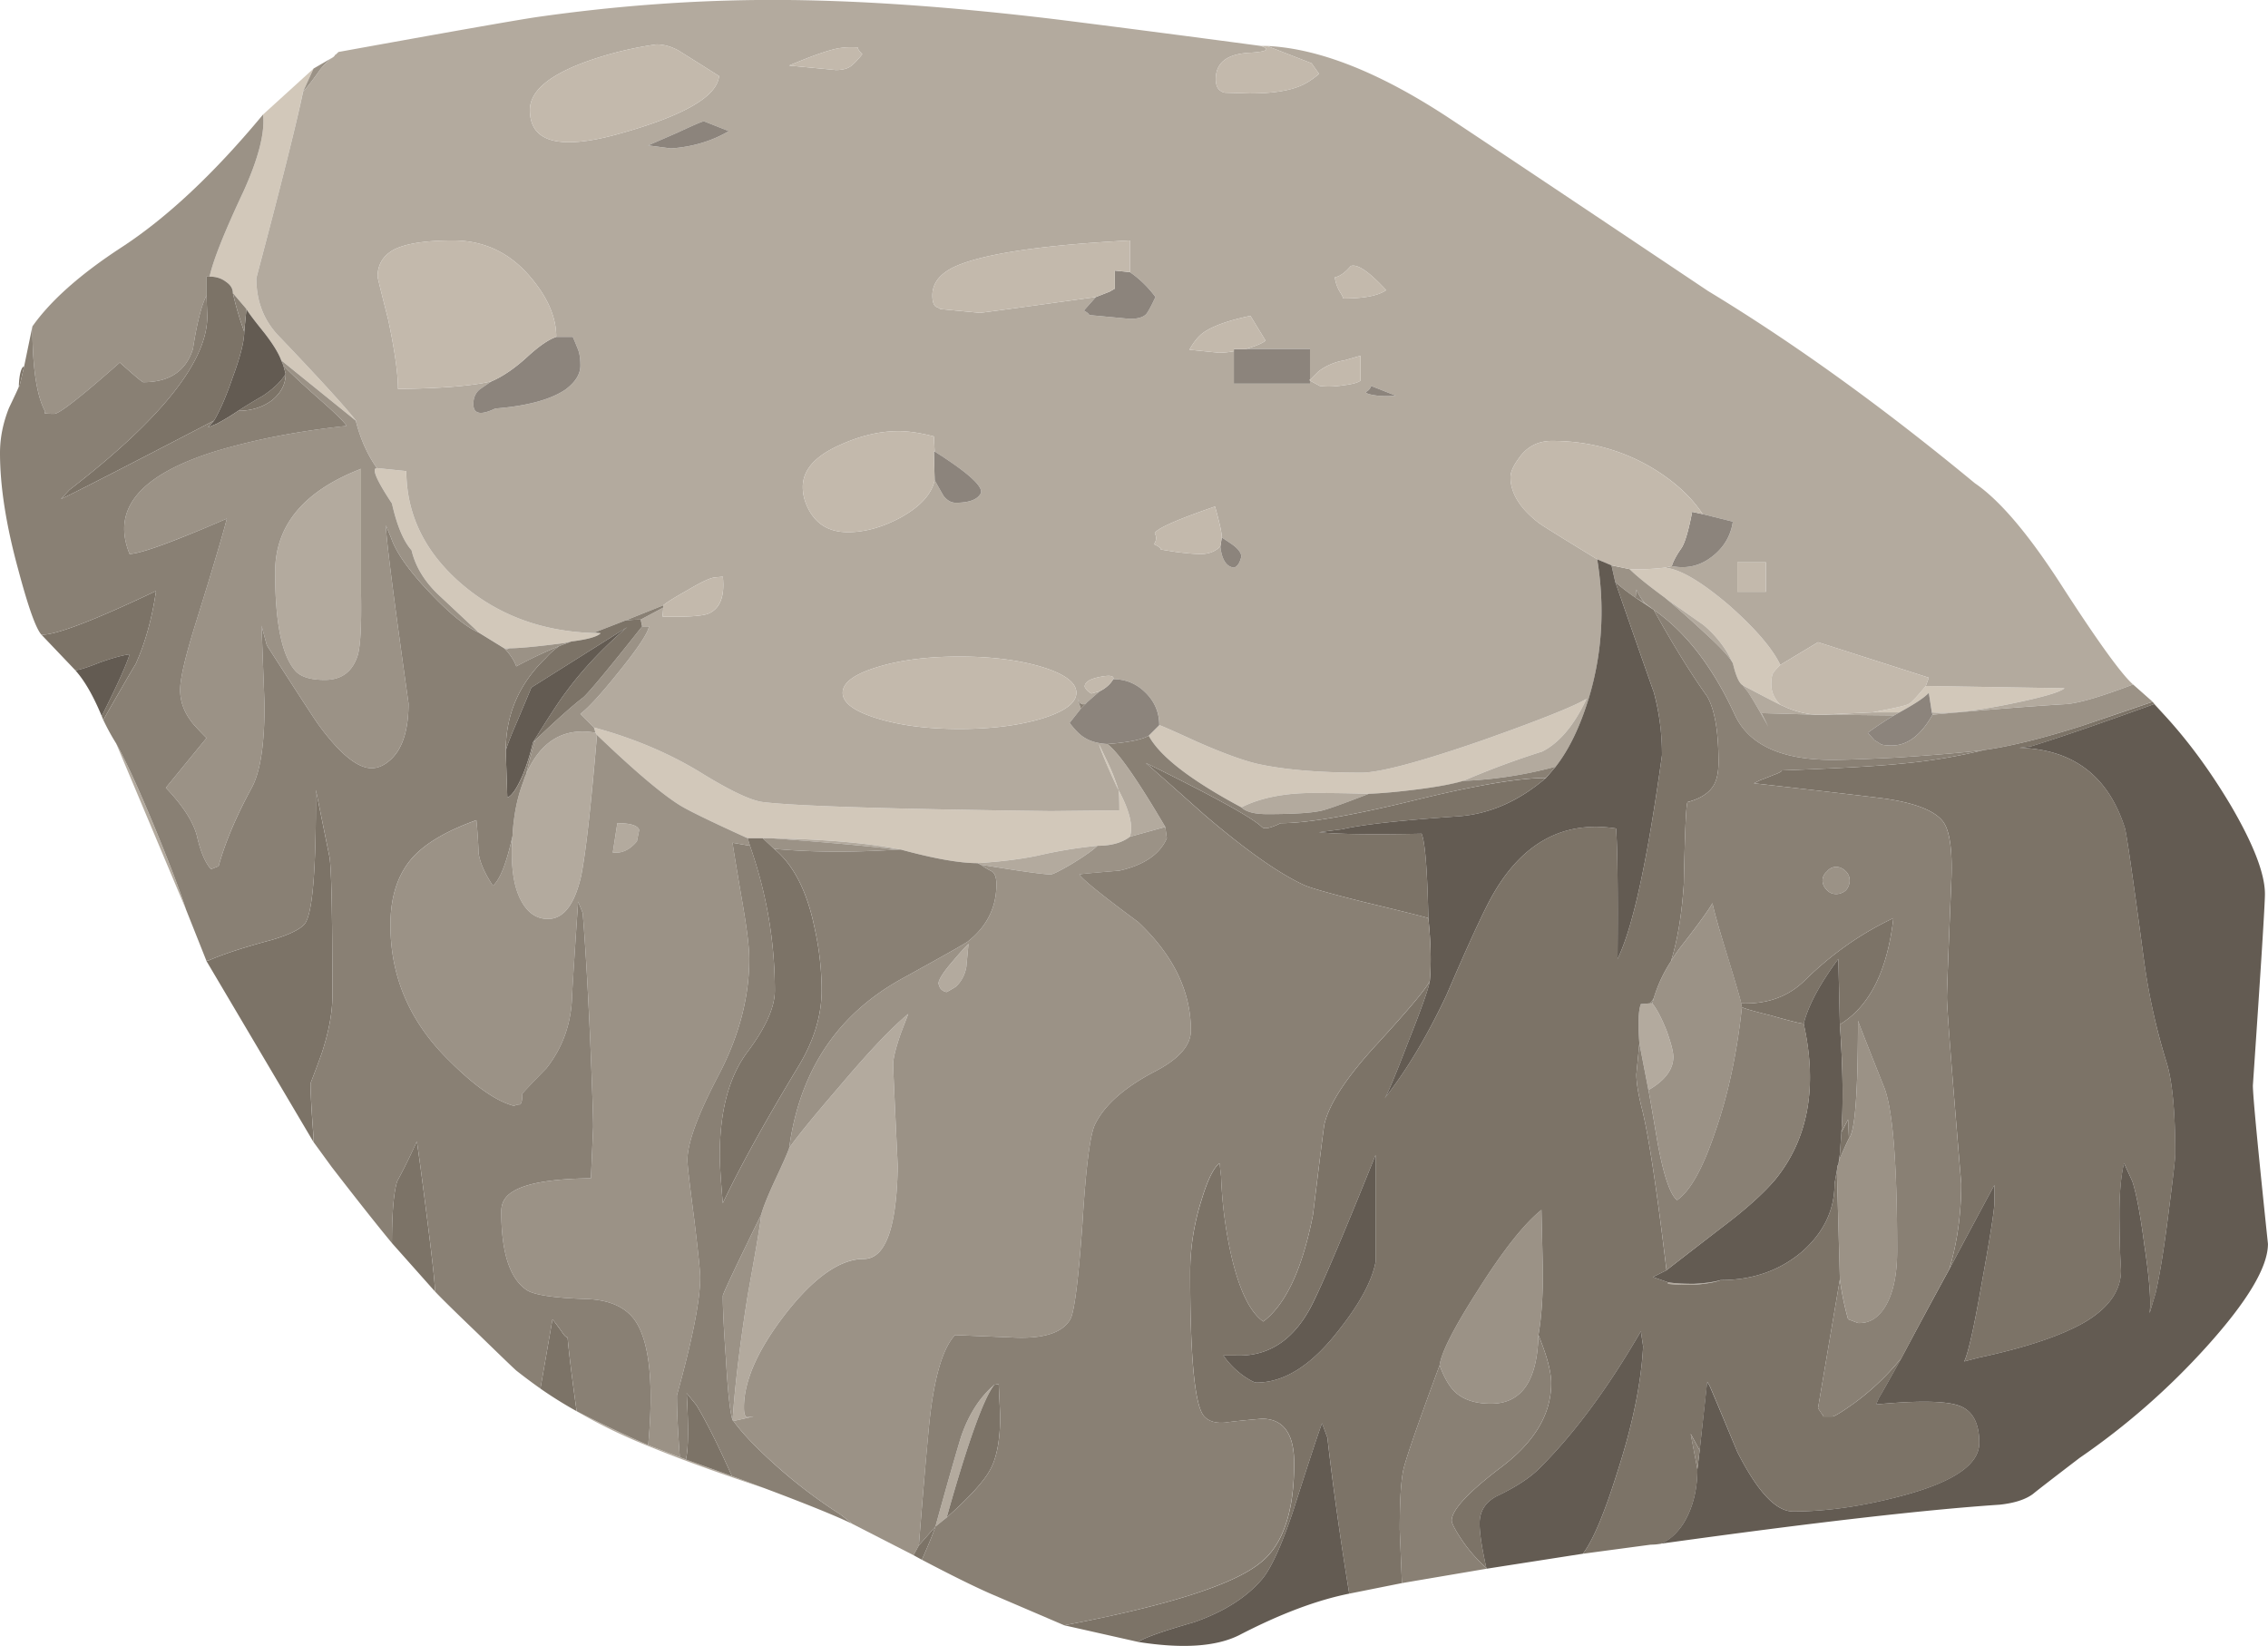 <svg xmlns="http://www.w3.org/2000/svg" viewBox="0 0 150.45 109.16"><g fill-rule="evenodd"><path d="M124.199 47.246c1.436-.269 2.232-.449 2.397-.551.171-.069.553-.464 1.153-1.201l9.2.151c-.299.269-1.519.615-3.648 1.05-2.3.469-4.019.649-5.151.551l-.201-1.299c-.268.298-.918.733-1.948 1.3H124.2zm-9.248-3.252c-.435-.967-1.084-1.817-1.954-2.549a200.123 200.123 0 01-2.548-1.801c-1.133-.83-1.914-1.465-2.349-1.9.732.035 1.514 0 2.349-.098 1.001.098 2.417.933 4.253 2.5 1.73 1.534 2.867 2.848 3.398 3.952-.234.228-.385.4-.449.497-.102.131-.151.4-.151.801 0 .498.2.947.6 1.348-.6-.299-1.435-.733-2.5-1.299-.234-.132-.449-.616-.649-1.451zM23.6 27.896l-4.947-4c-.17-.469-.537-1.069-1.103-1.801-.699-.864-1.099-1.401-1.202-1.601l-.898-1.05c0-.298-.152-.548-.449-.748-.298-.234-.669-.351-1.099-.351.23-1.065.981-2.949 2.251-5.65.997-2.201 1.43-3.901 1.3-5.103l3.35-3.046-.705 1.548c-.463 2.236-1.498 6.352-3.095 12.353 0 1.534.498 2.813 1.5 3.848 2.763 2.9 4.482 4.785 5.15 5.65l-.053-.049zm10.2 15.098h-.347l-1.704-1.05c-.03-.034-.864-.815-2.5-2.349-1.03-.932-1.68-1.968-1.948-3.101-.532-.6-.968-1.63-1.299-3.1-1.035-1.563-1.367-2.349-1.001-2.349l1.949.2v.049c.034 2.935 1.304 5.45 3.804 7.548 2.196 1.837 4.813 2.872 7.846 3.102.4.033.82.053 1.25.053-.23.23-.884.415-1.949.547-.165.035-.317.068-.449.102-1.767.23-2.983.348-3.652.348zm41.152 12.5c-.537.4-1.25.6-2.154.6-1.366.137-2.68.351-3.95.65-1.098.233-2.43.4-3.998.502-1.197 0-2.9-.302-5.098-.904-2.169-.428-5.02-.678-8.55-.746H49.6c-2.569-1.167-4.103-1.919-4.6-2.251-1.201-.766-2.998-2.3-5.4-4.6l-.098-.151-.102-.347c2.7.733 5.116 1.763 7.25 3.095 1.865 1.14 3.184 1.754 3.95 1.852 2.197.268 8.565.468 19.102.6l4.545-.049c0-.698-.013-1.153-.048-1.348-.068-.102-.283-.566-.649-1.4s-.581-1.382-.65-1.65l.45.947c.331.668.615 1.366.849 2.103.732 1.363.986 2.398.752 3.097zm7.398-1.949c-3.364-1.801-5.415-3.384-6.148-4.751l.699-.698c.067 0 .897.367 2.5 1.099 1.669.733 2.982 1.215 3.95 1.45 1.767.4 4.081.6 6.947.6 1.237 0 3.922-.717 8.053-2.147 3.769-1.334 6.069-2.252 6.899-2.755-.83 1.767-1.816 2.935-2.949 3.5a54.49 54.49 0 00-5.249 1.955c-.67.2-1.651.38-2.95.546-1.304.166-2.402.269-3.3.302a121.884 121.884 0 00-3.399-.053c-2.036-.03-3.72.283-5.053.952z" fill="#d2c8ba"/><path d="M72.7 19.698l-.8.898c.234.132.351.234.351.298l2.7.254c.6 0 .981-.137 1.148-.4.136-.2.317-.553.551-1.05a7.114 7.114 0 00-1.699-1.65v-2.1c-5.669.297-9.467.85-11.401 1.645-1.133.468-1.7 1.138-1.7 2.002 0 .4.084.649.25.753.165.062.249.116.249.146l2.651.254c.097 0 2.666-.352 7.7-1.05zm48.15 27.7l3.349-.152H126l-.351.2-4.8-.048zm-2.75-3.3c-.531-1.104-1.665-2.418-3.397-3.952-1.837-1.567-3.253-2.402-4.254-2.5l.455-.102c.996.2 1.894-.014 2.695-.649.766-.601 1.22-1.367 1.352-2.3l-2.002-.497c-.795-1.202-1.963-2.252-3.496-3.15-1.968-1.133-4.136-1.704-6.504-1.704-.933 0-1.665.385-2.196 1.152-.367.498-.553.918-.553 1.25 0 1.064.635 2.085 1.9 3.052.165.13 1.45.932 3.853 2.397.497 3.066.346 6.015-.45 8.853-.6 2.065-1.367 3.696-2.3 4.897-1.938.533-3.984.85-6.152.953a54.99 54.99 0 015.249-1.954c1.133-.566 2.119-1.734 2.949-3.501-.83.503-3.13 1.42-6.899 2.755-4.131 1.43-6.816 2.147-8.047 2.147-2.867 0-5.185-.2-6.953-.6-.967-.235-2.281-.717-3.946-1.45-1.601-.732-2.436-1.099-2.5-1.099 0-.835-.303-1.552-.903-2.148-.601-.6-1.318-.904-2.148-.904.063-.229-.234-.283-.9-.146-.668.132-1 .346-1 .65.098.2.25.346.45.448l.55-.151-.8.699c-.034 0-.053.019-.053.054-.264.228-.479.116-.65-.353l.249.753-.746.947c.366.469.683.786.947.951.4.264.917.415 1.552.45.698.498 1.983 2.334 3.848 5.498l-2.349.65c.234-.699-.02-1.734-.752-3.096a14.224 14.224 0 00-.849-2.104l-.45-.948c.069.269.284.815.65 1.65s.586 1.299.649 1.402c.035.195.054.65.054 1.347l-4.55.049c-10.538-.131-16.9-.331-19.103-.6-.766-.098-2.085-.713-3.95-1.852-2.134-1.332-4.55-2.362-7.25-3.094l-.899-.904c.533-.4 1.402-1.348 2.598-2.847 1.235-1.533 1.885-2.52 1.952-2.953h-.448l-.103-.45 1.499-.8-.049.6c1.601.034 2.618-.029 3.053-.2.766-.333 1.083-1.148.946-2.447l-.546.05c-.303.033-.904.317-1.803.85-.835.468-1.366.8-1.601 1l-2.5 1-2.046.797.396.053c-.43 0-.85-.02-1.25-.053-3.033-.23-5.65-1.265-7.846-3.102-2.5-2.098-3.77-4.613-3.8-7.548v-.049l-1.953-.2c-.63-.899-1.099-1.947-1.401-3.149l.054.049c-.67-.865-2.383-2.75-5.152-5.65-1.001-1.035-1.498-2.314-1.498-3.847 1.596-6.002 2.63-10.118 3.1-12.354.297-.331.683-.83 1.147-1.499.303-.366.586-.635.85-.801l.103-.098v-.048c.033 0 .062-.02.097-.054l.151-.146c7.203-1.304 11.548-2.07 13.052-2.3C40.869.376 46.119-.005 51.25-.005c5.469 0 11.768.435 18.901 1.299 3.73.469 8.233 1.05 13.502 1.754.63.228.395.38-.704.448-1.533.069-2.299.65-2.299 1.748 0 .401.116.67.351.801.098.069.2.103.298.103l1.601.048c1.299 0 2.335-.131 3.101-.4.498-.166 1.001-.468 1.499-.898l-.498-.703-2.95-1.147c3.468.165 7.5 1.767 12.1 4.8 2.867 1.898 8.584 5.717 17.15 11.45 5.668 3.432 11.567 7.68 17.7 12.748 1.664 1.133 3.598 3.418 5.8 6.85 2.368 3.668 3.935 5.83 4.697 6.5-2.099.8-3.564 1.23-4.399 1.299-2.266.131-5.23.366-8.898.703l-.048-.152c1.133.098 2.847-.082 5.147-.551 2.134-.435 3.349-.781 3.651-1.05l-9.203-.151.2-.548-7.349-2.353-2.5 1.505zm2.349 3.3l-3.599-.103.45.899c-.566-1.03-1.016-1.798-1.353-2.3l-.35-.449c1.068.566 1.903 1 2.5 1.299.17.067.316.136.453.2.669.269 1.299.42 1.899.454zm-3.3-8.154v-1.949h-1.9v1.949h1.9zm-6.7.4c.601.435 1.451 1.035 2.548 1.801.87.733 1.52 1.583 1.954 2.549-.2-.4-.855-1.098-1.954-2.099a60.825 60.825 0 00-2.548-2.251zm-1.948 0l.6.351.601.45-1.2-.801zm34.399 7.051l-.103-.151.753.854-.65-.703zM89.6 17.646c-.366.435-.719.684-1.05.748.034.302.131.6.297.904.172.263.254.433.254.497 1.368 0 2.315-.18 2.851-.551-1.137-1.231-1.918-1.763-2.352-1.598zm-2.7 7.549v-2.05h-4.249c.664-.2 1.099-.381 1.299-.552l-1.001-1.645c-1.435.297-2.465.663-3.1 1.098-.333.234-.65.615-.948 1.148l1.949.2c.302 0 .635-.029 1-.098v2.149h5.05v-.201l.649.352c.468.064 1.001.049 1.601-.048.566-.07.932-.172 1.099-.304v-1.65l-1.05.302a3.847 3.847 0 00-1.748.748l-.551.551zm4.501 1.05c.43.035.83.035 1.196 0l-1.645-.649a.621.621 0 01-.352.4c0 .098.264.182.801.249zm-10.351 9.4c0-.297-.146-.981-.45-2.051-2.431.835-3.769 1.416-3.999 1.754.133.262.118.517-.054.746.303.137.455.249.455.351l.947.153c.732.097 1.298.146 1.7.146.532 0 .966-.166 1.303-.499.098.87.395 1.334.898 1.401.23-.067.401-.317.499-.751-.034-.269-.269-.552-.699-.85l-.6-.4zm29.6 49.399c.4.069.966.102 1.699.102.732-.033 1.332-.116 1.801-.248-.331.132-.869.23-1.601.297-.733.035-1.368.02-1.899-.049v-.102zm-1.3-12.749l-.6-3.1c-.098-1.299-.069-2.169.097-2.602l.605-.05h.148c.302.367.615.967.951 1.802.299.835.45 1.416.45 1.748 0 .835-.552 1.567-1.651 2.202zM90.801 52.646c-1.534.602-2.549.968-3.052 1.099-.635.166-1.865.249-3.702.249-.83 0-1.396-.151-1.698-.449 1.332-.669 3.017-.981 5.053-.952 1.064 0 2.198.02 3.4.053zm31.148 24.6l.102-.702-.049.4-.053.302zM57.202 3.594c-.2-.2-.302-.346-.302-.449a5.162 5.162 0 00-1.5.103c-.698.166-1.719.532-3.051 1.098l3.1.298c.503 0 .87-.118 1.098-.346.172-.138.387-.372.655-.704zM48.35 8.696l-1.651-.648c-.098 0-.684.248-1.748.746-1.001.435-1.65.719-1.954.85l1.505.2c1.43-.098 2.714-.484 3.848-1.148zM45 3.345c-.498-.269-.981-.4-1.45-.4-1.431.2-2.851.531-4.249 1-2.767.934-4.15 2.051-4.15 3.35 0 2.203 2.065 2.7 6.196 1.499 4.102-1.166 6.222-2.416 6.353-3.75A579.02 579.02 0 0045 3.345zm17.002 28.501c.332.6.532.948.595 1.05.235.298.503.449.802.449.868 0 1.42-.2 1.65-.601.235-.429-.782-1.366-3.047-2.798l-.053-1.001c-.899-.234-1.685-.351-2.349-.351-1.231 0-2.515.302-3.848.904-1.67.732-2.5 1.665-2.5 2.797 0 .533.147 1.07.45 1.601.532.933 1.38 1.398 2.548 1.398 1.099 0 2.251-.313 3.452-.948 1.333-.732 2.1-1.567 2.3-2.5zM58.2 44.244c-1.534.469-2.3 1.035-2.3 1.704 0 .663.766 1.23 2.3 1.698 1.503.464 3.315.699 5.453.699 2.134 0 3.965-.235 5.498-.699 1.5-.468 2.251-1.035 2.251-1.698 0-.67-.751-1.235-2.251-1.704-1.533-.464-3.369-.699-5.498-.699-2.133 0-3.95.235-5.453.699zm-25.602-18.95c-.395.267-.663.454-.796.551-.267.234-.4.551-.4.953 0 .663.484.766 1.45.297 2.1-.166 3.648-.581 4.649-1.25.669-.497 1.001-1.03 1.001-1.601 0-.43-.049-.781-.151-1.05-.133-.333-.25-.615-.353-.85H36.9c0-1.299-.568-2.618-1.7-3.95-1.368-1.631-3.081-2.446-5.151-2.446-1.797 0-3.1.2-3.897.596-.737.4-1.103 1-1.103 1.801 0 .069.235 1.015.703 2.851.43 2.032.65 3.565.65 4.6 2.832-.033 4.897-.2 6.195-.502zM12.35 60.348L7.7 49.298c.699 1.263 1.582 3.197 2.651 5.795.933 2.27 1.598 4.018 1.998 5.255zm32.748 36.298l.4.147 3.053 1.103 2.149.8c-2.935-.966-5.382-1.85-7.349-2.651-1.865-.732-3.565-1.547-5.098-2.451a87.199 87.199 0 004.745 2.251l2.1.801zm3.502-2.451c.136-2.169.468-4.932 1.001-8.301.566-3.135.869-4.918.897-5.351.138-.5.455-1.28.953-2.35.499-1.064.801-1.748.899-2.05.532-.767 1.636-2.114 3.301-4.048 2.001-2.369 3.535-3.985 4.599-4.854l-.498 1.304c-.332.968-.504 1.65-.504 2.046 0 .269.103 2.519.304 6.753-.069 4.101-.816 6.147-2.251 6.147-1.568 0-3.301 1.222-5.2 3.653-1.831 2.364-2.75 4.434-2.75 6.196 0 .4.064.62.201.654.068 0 .185-.019.351-.053.23-.03-.186.068-1.25.303l-.053-.049zM34.902 51.343c.967-2.197 2.5-3.115 4.6-2.75l.098.152c-.401 4.766-.753 7.886-1.05 9.351-.435 1.899-1.168 2.852-2.203 2.852-.732 0-1.313-.387-1.747-1.153-.435-.766-.65-1.85-.65-3.247 0-.367.015-.732.049-1.103.068-1.367.317-2.597.752-3.696.034-.138.083-.269.151-.406zm-1.103-8.35l-.249.103-.098-.102h.347zM19.6 44.499c-.899-1.002-1.348-3.184-1.348-6.553 0-3.101 1.9-5.381 5.698-6.851v8.301c.035 2.001-.034 3.335-.2 3.999-.333 1.132-1.069 1.699-2.203 1.699-.932 0-1.58-.195-1.947-.595zm21.352 10.097c.864 0 1.348.151 1.45.449l-.15.752c-.47.567-1.002.815-1.602.748l.302-1.949zM59.6 56.343c-2.003-.23-4.8-.478-8.399-.747 3.53.068 6.381.318 8.55.747H59.6zm5.449 1l-.2-.097c1.567-.102 2.9-.268 3.998-.502a30.597 30.597 0 013.95-.65c-.263.269-.83.669-1.698 1.201-.802.469-1.265.699-1.397.699-.468 0-2.02-.215-4.653-.65zm.903 34.503c-.703.898-1.753 3.833-3.155 8.799l-.746.6c.83-2.998 1.401-4.98 1.699-5.947.497-1.47 1.235-2.617 2.202-3.452zm-1.705-29.253l-.146 1.553c-.102.532-.336.967-.702 1.299-.333.2-.533.318-.602.351a.614.614 0 01-.448-.302l-.098-.25c0-.263.332-.781 1.002-1.548.33-.4.663-.766.994-1.103z" fill="#b3aa9e"/><path d="M128.2 47.398c3.666-.337 6.635-.567 8.901-.703.835-.069 2.3-.499 4.399-1.299l1.299 1.148c-1.768.6-3.33 1.132-4.698 1.601-2.636.835-4.798 1.368-6.503 1.601-1.333.167-3.267.333-5.795.498-2.067.104-3.487.152-4.254.152-3.364 0-5.518-.982-6.45-2.95-1.465-3.202-3.266-5.536-5.395-7.001l-.601-.45a3.796 3.796 0 01-.552-.897l-.048.546a12.936 12.936 0 01-1.353-1.05l-.249-1.099 1.2.249c.435.435 1.217 1.07 2.349 1.9a60.825 60.825 0 012.549 2.251c1.104 1.001 1.754 1.699 1.954 2.099.2.835.415 1.319.648 1.451l.353.449c.331.502.781 1.27 1.347 2.3l-.45-.899 3.599.103h.401l4.8.048c-.465.264-1.05.65-1.748 1.148l.448.503c.167.098.304.18.402.25.097.063.346.097.746.097 1.036 0 1.934-.684 2.701-2.047zM20.801 4.546l1.299-.752c-.269.166-.553.435-.85.801-.469.669-.85 1.168-1.153 1.499l.704-1.548zm-2.149 19.35l4.947 4c.302 1.202.766 2.25 1.401 3.149-.366 0-.034.786 1.001 2.349.331 1.47.766 2.5 1.299 3.1.269 1.134.917 2.169 1.947 3.101 1.637 1.534 2.472 2.315 2.5 2.349-.83-.366-1.898-1.231-3.197-2.598-1.401-1.47-2.266-2.686-2.598-3.652l-.352-.85c0 .766.499 4.702 1.5 11.802 0 1.699-.366 2.915-1.099 3.648-.435.434-.884.654-1.352.654-.933 0-2.1-.953-3.497-2.852-.2-.268-1.352-2.031-3.452-5.302l-.351-1.3.2 5.25c0 2.636-.284 4.467-.85 5.502-1.035 1.9-1.768 3.633-2.197 5.2l-.503.2c-.367-.4-.664-1.083-.899-2.05-.2-.967-.898-2.085-2.099-3.35l2.7-3.301c-.566-.566-.917-.951-1.05-1.151-.469-.63-.702-1.314-.702-2.051 0-.7.316-2.08.951-4.15 1.134-3.634 1.851-6.032 2.149-7.198a82.07 82.07 0 01-3.248 1.348c-1.601.635-2.67.966-3.202 1-1.23-2.998.702-5.283 5.801-6.85 2.602-.767 5.469-1.314 8.597-1.65-.2-.298-.815-.9-1.845-1.798-1.167-1.035-1.953-1.767-2.353-2.201l-.147-.348zm20.85 24.698c-2.1-.367-3.633.552-4.6 2.748.264-1.063.464-1.816.595-2.244 1.437-1.368 2.5-2.32 3.204-2.853.43-.4 1.734-1.967 3.896-4.701h.454c-.067.434-.717 1.42-1.952 2.954-1.197 1.498-2.065 2.446-2.598 2.846l.899.903.103.347zM52.35 76.147c.702-5.17 3.232-8.934 7.602-11.303 2.598-1.43 4.014-2.231 4.248-2.398 1.27-1.001 1.9-2.27 1.9-3.798 0-.435-.098-.718-.298-.854a5.544 5.544 0 01-.752-.45c2.632.435 4.185.65 4.653.65.132 0 .596-.23 1.397-.699.868-.532 1.435-.932 1.698-1.201.904 0 1.622-.195 2.154-.6l2.349-.65.103.752c-.47 1.064-1.52 1.783-3.156 2.148-1.63.137-2.513.22-2.646.25.167.302 1.465 1.352 3.897 3.154 2.334 2.197 3.5 4.6 3.5 7.197 0 1.001-.814 1.914-2.45 2.749-1.963 1.035-3.267 2.182-3.897 3.452-.332.63-.62 2.852-.85 6.65-.267 3.732-.536 5.83-.8 6.299-.532.933-1.87 1.334-3.998 1.201l-3.653-.151c-.865.933-1.45 3.033-1.749 6.299a491.88 491.88 0 00-.648 7.651l-.353.65-4.101-2.1-.098-.102-.648-.498a33.307 33.307 0 01-4.054-3.052c-1.401-1.23-2.416-2.285-3.046-3.15 1.063-.234 1.478-.332 1.25-.298-.172.03-.284.049-.352.049-.132-.034-.201-.249-.201-.649 0-1.767.919-3.832 2.75-6.201 1.899-2.431 3.633-3.648 5.2-3.648 1.435 0 2.183-2.051 2.251-6.152-.201-4.234-.303-6.484-.303-6.748 0-.401.17-1.083.503-2.051l.498-1.299c-1.064.864-2.598 2.48-4.599 4.849-1.665 1.934-2.769 3.281-3.301 4.048v.005zm-1.852 4.4c-.028.434-.33 2.217-.897 5.352-.533 3.364-.865 6.132-1.001 8.296-.167-.464-.318-1.851-.449-4.151-.133-1.865-.201-3.233-.201-4.096 0-.137.85-1.934 2.548-5.4zm-5.4 16.1l-2.1-.802c.372-3.999.103-6.714-.795-8.15-.635-1-1.787-1.517-3.452-1.547-1.968-.07-3.218-.254-3.75-.552-1.168-.732-1.748-2.486-1.748-5.248 0-.568.25-1.002.747-1.304.87-.563 2.602-.865 5.2-.899l.151-3.399c0-.668-.068-2.597-.2-5.801-.165-3.632-.331-6.435-.498-8.397l-.302-.753a603.984 603.984 0 00-.401 6.201c-.034 1.832-.6 3.453-1.699 4.849-1.069 1.104-1.601 1.67-1.601 1.699 0 .401-.049.635-.147.704a.912.912 0 00-.4.097c-1.167-.297-2.603-1.299-4.302-2.997-2.598-2.535-3.901-5.533-3.901-9 0-1.865.482-3.35 1.45-4.448.868-.972 2.285-1.802 4.252-2.5.064.63.118 1.363.146 2.198.103.633.42 1.352.953 2.147.464-.4.899-1.499 1.299-3.295-.034.366-.049.731-.049 1.098 0 1.402.215 2.48.65 3.247.434.771 1.015 1.153 1.747 1.153 1.035 0 1.768-.953 2.203-2.852.297-1.465.649-4.585 1.05-9.351 2.402 2.3 4.199 3.834 5.4 4.6.497.333 2.031 1.084 4.6 2.251l.151.498-1.152-.2c0 .102.185 1.235.551 3.399.366 2.036.552 3.466.552 4.3 0 2.57-.688 5.152-2.05 7.75-1.368 2.602-2.052 4.468-2.052 5.6 0 .337.152 1.636.45 3.902.269 2.231.4 3.515.4 3.853 0 1.533-.518 4.145-1.548 7.846 0 1.001.064 2.369.195 4.102zm56.954-8.102c-.069 3.033-1.119 4.551-3.15 4.551-1.001 0-1.782-.248-2.354-.752-.395-.366-.746-.966-1.05-1.796.103-.835.953-2.5 2.554-5 1.665-2.638 3.068-4.4 4.2-5.304l.098 4.102c0 1.665-.098 3.067-.298 4.199zm19.799-10.899l.05-.351.049-.049.053-.302c.132-.333.347-.815.65-1.45.395-.401.6-2.999.6-7.799 0 .035.58 1.519 1.748 4.449.566 1.47.85 5.069.85 10.801 0 1.568-.25 2.783-.753 3.648-.463.805-1.078 1.186-1.845 1.15l-.655-.248c-.228-.8-.415-1.684-.546-2.651l-.201-7.198zm-11-13.901c.2-.331.415-.649.649-.951 1.167-1.5 1.865-2.466 2.1-2.896.102.532.448 1.767 1.055 3.696.561 1.87.849 2.851.849 2.95l.048.254c-.331 3.1-.932 5.883-1.801 8.348-.801 2.364-1.631 3.848-2.5 4.449-.464-.366-.899-1.65-1.299-3.847-.366-2.17-.566-3.32-.601-3.453 1.099-.635 1.651-1.368 1.651-2.203 0-.33-.151-.912-.45-1.747-.336-.835-.648-1.431-.951-1.801.034-.099.068-.215.103-.348a9.595 9.595 0 011.147-2.451zm10.351-4.701c-.2-.201-.302-.415-.302-.645 0-.235.102-.435.302-.605a.751.751 0 01.6-.299c.235 0 .45.098.65.299.166.17.249.37.249.605 0 .23-.083.443-.249.645a.99.99 0 01-.65.254.808.808 0 01-.6-.254zm-107.5-39.449c-.332.635-.635 1.816-.904 3.55-.463 1.47-1.562 2.203-3.295 2.203-.068 0-.586-.435-1.553-1.304-2.568 2.27-4.018 3.402-4.35 3.402-.4 0-.615-.019-.65-.049l.048-.102c-.566-1.035-.848-2.915-.848-5.649 1.201-1.7 3.148-3.433 5.848-5.201 3.038-1.968 6.188-4.916 9.454-8.852.131 1.2-.302 2.9-1.299 5.102-1.27 2.701-2.02 4.585-2.25 5.65h-.2v1.25zM33.55 43.096l.249-.102c.668 0 1.885-.118 3.652-.348.131-.033.284-.067.449-.102-.269.102-.531.2-.8.304-.899.365-1.851.815-2.853 1.347-.13-.366-.366-.732-.697-1.099zM5.2 44.698l-.351-.4.151.146.2.253zm14.4-.2c.366.4 1.015.594 1.947.594 1.134 0 1.87-.566 2.203-1.698.166-.664.235-1.998.2-3.999v-8.301c-3.799 1.47-5.698 3.75-5.698 6.851 0 3.369.45 5.551 1.348 6.552zm40 11.844c-3.033.202-5.781.187-8.253-.048l-.747-.698h.601c3.599.264 6.396.518 8.399.747zm-18.648-1.747l-.302 1.949c.6.067 1.132-.182 1.601-.748l.151-.752c-.102-.298-.586-.449-1.45-.449zm23.295 7.997c-.33.338-.663.704-.995 1.104-.67.766-1 1.285-1 1.548l.097.255a.622.622 0 00.448.297c.07-.034.27-.146.602-.351.366-.333.6-.767.702-1.299l.146-1.554z" fill="#9b9286"/><path d="M128.15 47.246l.049.151c-.768 1.363-1.665 2.047-2.701 2.047-.4 0-.65-.034-.747-.098a8.019 8.019 0 00-.401-.248l-.449-.504c.699-.498 1.284-.884 1.749-1.148l.351-.2c1.035-.566 1.684-1.001 1.948-1.299l.201 1.3zm-51.949 1.548c-.468.268-1.382.45-2.748.552-.635-.035-1.153-.186-1.553-.45-.269-.165-.581-.482-.947-.951l.746-.948.401-.4c0-.035.019-.053.049-.053l.8-.699c.401-.2.704-.469.899-.801.835 0 1.552.303 2.153.903.6.597.899 1.314.899 2.15l-.699.697zm34.698-11.25c.102-.332.317-.733.649-1.202.235-.366.468-1.166.703-2.397l.698.152 2.002.498c-.136.932-.586 1.699-1.352 2.3-.801.635-1.699.849-2.7.649zM86.9 25.195h-.05l.05.049v.201h-5.05v-2.3h5.05v2.05zm4.501 1.05c-.537-.068-.801-.151-.801-.249a.621.621 0 00.353-.4l1.645.649a6.817 6.817 0 01-1.197 0zm-10.448 10l.097-.6.6.4c.435.297.669.581.699.85-.098.434-.264.684-.499.751-.503-.067-.8-.531-.897-1.401zM72.7 19.698l.899-.352.351-.2v-1.201l1.001.103c.63.433 1.202.98 1.699 1.65-.234.497-.415.85-.551 1.05-.166.263-.551.4-1.148.4l-2.7-.254c0-.064-.117-.167-.351-.298l.8-.899zM48.35 8.695c-1.134.664-2.417 1.05-3.847 1.148l-1.505-.2 1.953-.85c1.064-.498 1.65-.747 1.748-.747l1.651.65zm13.652 21.25c2.265 1.431 3.282 2.369 3.047 2.798-.23.401-.782.601-1.65.601-.299 0-.567-.151-.802-.449-.063-.102-.263-.45-.595-1.05l-.053-1.9h.053zm-29.405-4.652c.772-.333 1.568-.88 2.403-1.647.766-.702 1.401-1.137 1.9-1.303h1.097c.103.235.22.517.353.85.102.269.151.62.151 1.05 0 .571-.332 1.104-1.001 1.601-1.001.669-2.549 1.084-4.649 1.25-.966.469-1.45.366-1.45-.297 0-.402.133-.72.4-.953.133-.097.401-.284.796-.551z" fill="#8c847c"/><path d="M117.149 39.244h-1.9v-1.949h1.9v1.949zm3.3 8.153c-.6-.033-1.23-.185-1.899-.453a7.846 7.846 0 00-.45-.2c-.4-.402-.6-.85-.6-1.348 0-.401.049-.67.151-.801.064-.098.215-.269.449-.498l2.5-1.505 7.349 2.354-.2.548c-.6.737-.982 1.132-1.148 1.201-.166.102-.966.282-2.402.551l-3.349.151h-.401zM72.7 19.697c-5.034.7-7.603 1.05-7.7 1.05l-2.651-.253c0-.03-.084-.084-.249-.147-.166-.103-.25-.352-.25-.752 0-.864.567-1.534 1.7-2.003 1.934-.795 5.732-1.347 11.401-1.645v2.1l-1.001-.102v1.201l-.351.2-.899.351zm34.2 17.798l-.948-.4c-2.402-1.465-3.687-2.266-3.852-2.398-1.27-.966-1.9-1.987-1.9-3.05 0-.333.186-.753.552-1.25.532-.768 1.264-1.153 2.197-1.153 2.368 0 4.536.571 6.5 1.703 1.532.9 2.7 1.95 3.5 3.15l-.698-.152c-.235 1.231-.469 2.031-.704 2.397-.33.47-.546.87-.643 1.202l-.455.102c-.83.098-1.617.133-2.349.098l-1.2-.249zM83.652 3.047h.395l2.955 1.148.498.702c-.498.43-1.001.733-1.499.9-.766.268-1.802.4-3.101.4l-1.601-.05A.519.519 0 0181 6.045c-.235-.131-.351-.4-.351-.801 0-1.098.766-1.679 2.299-1.748 1.099-.069 1.334-.22.704-.449zM44 40.294v-.148c.235-.2.766-.531 1.601-1 .899-.532 1.5-.816 1.802-.85l.547-.049c.132 1.3-.185 2.114-.947 2.447-.435.171-1.45.233-3.052.2l.049-.6zm29.848 4.75c-.194.332-.497.601-.898.801l-.547.151a1.01 1.01 0 01-.453-.449c0-.303.336-.517 1-.65.67-.136.967-.082.898.147zM89.6 17.646c.434-.165 1.215.366 2.353 1.598-.537.371-1.484.551-2.852.551 0-.064-.082-.234-.254-.498a2.426 2.426 0 01-.297-.903c.331-.064.684-.318 1.05-.748zm-7.75 5.65a5.394 5.394 0 01-1 .098l-1.949-.2c.298-.533.615-.914.948-1.148.635-.435 1.665-.801 3.1-1.099l1.001 1.645c-.2.172-.635.353-1.299.553h-.801v.151zm5.05 1.948l-.05-.049h.05l.551-.551c.533-.4 1.114-.65 1.748-.748l1.05-.302v1.65c-.167.132-.533.235-1.099.303-.6.098-1.133.117-1.601.05l-.649-.353zm-5.85 10.401l-.098.6c-.337.333-.77.499-1.303.499-.401 0-.968-.049-1.7-.147l-.946-.152c0-.103-.153-.214-.456-.351.172-.229.187-.484.054-.747.23-.337 1.568-.918 3.999-1.753.299 1.07.45 1.753.45 2.051zM57.202 3.594c-.268.332-.483.566-.654.704-.23.228-.596.346-1.1.346l-3.1-.298c1.333-.566 2.354-.932 3.052-1.099.435-.102.932-.137 1.5-.102 0 .102.102.249.302.449zM45 3.345c.166.102 1.069.669 2.7 1.699-.131 1.333-2.251 2.583-6.353 3.75-4.13 1.201-6.196.703-6.196-1.499 0-1.299 1.383-2.416 4.15-3.35 1.398-.469 2.818-.8 4.249-1 .469 0 .953.131 1.45.4zm17.003 26.601h-.054l.053 1.9c-.2.933-.967 1.768-2.3 2.5-1.2.635-2.353.948-3.452.948-1.167 0-2.016-.465-2.549-1.398-.302-.531-.448-1.069-.448-1.601 0-1.133.83-2.065 2.5-2.798 1.332-.6 2.616-.903 3.847-.903.669 0 1.45.117 2.349.351l.054 1.001zm-3.804 14.298c1.503-.464 3.315-.699 5.453-.699 2.134 0 3.965.235 5.498.699 1.5.468 2.251 1.035 2.251 1.703 0 .664-.751 1.23-2.251 1.7-1.533.463-3.369.698-5.498.698-2.133 0-3.95-.235-5.453-.699-1.534-.469-2.3-1.035-2.3-1.699 0-.668.766-1.235 2.3-1.703zM36.9 22.344c-.499.166-1.134.601-1.9 1.303-.835.767-1.631 1.314-2.403 1.647-1.298.302-3.363.468-6.196.502 0-1.035-.22-2.568-.649-4.6-.468-1.836-.703-2.782-.703-2.851 0-.801.366-1.401 1.103-1.801.797-.397 2.1-.597 3.897-.597 2.07 0 3.783.816 5.151 2.447 1.133 1.332 1.7 2.651 1.7 3.95z" fill="#c3b9ac"/><path d="M109.703 40.445c1.23 2.231 2.41 4.15 3.55 5.751.497.865.746 2.315.746 4.351 0 .63-.098 1.133-.298 1.5-.302.532-.883.917-1.752 1.147-.099.136-.181 1.933-.25 5.4-.131 2.036-.415 3.75-.849 5.151a9.43 9.43 0 00-1.147 2.451 1.317 1.317 0 01-.254.348l-.601.048c-.167.434-.195 1.304-.098 2.603l-.2 2.05c0 .566.131 1.367.4 2.402.435 1.798.968 5.333 1.598 10.597l-.9.453 1.002.347v.102c.531.064 1.166.084 1.899.049.732-.063 1.27-.165 1.601-.297 2.1 0 3.883-.62 5.353-1.85 1.463-1.27 2.196-2.784 2.196-4.552l.151-.85.201 7.198-1.451 8.55.304.449c.029 0 .049.035.049.102h.6c.132 0 .6-.282 1.396-.849a16.354 16.354 0 002.955-2.753l.195-.197c-.933 1.665-1.416 2.515-1.445 2.549l-.201.45c2.832-.269 4.683-.235 5.547.103.869.33 1.299 1.147 1.299 2.446 0 1.435-1.699 2.602-5.098 3.501-2.601.703-5.018 1.049-7.25 1.049-1.132 0-2.367-1.313-3.701-3.95-1.132-2.729-1.747-4.199-1.845-4.399l-.151-.249-.504 4.55-.595-1.103.444 2.353c0 1.368-.298 2.549-.899 3.55-.464.733-.996 1.202-1.601 1.402-.195.03-.395.048-.595.048l-4.503.602c.669-.87 1.435-2.687 2.3-5.45 1.002-3.1 1.568-5.87 1.699-8.3l-.151-1.002c-2.163 3.735-4.38 6.734-6.645 8.999-.635.669-1.616 1.319-2.95 1.954-.738.4-1.103.995-1.103 1.796 0 .635.152 1.616.449 2.949a10.005 10.005 0 01-1.749-2.045c-.365-.566-.551-.938-.551-1.104 0-.699 1.104-1.885 3.301-3.55 2.202-1.665 3.3-3.515 3.3-5.551 0-.768-.282-1.831-.848-3.199.2-1.132.297-2.534.297-4.199l-.097-4.102c-1.133.904-2.535 2.666-4.2 5.304-1.602 2.5-2.452 4.165-2.554 5-1.396 3.763-2.196 6.063-2.398 6.898-.165.733-.248 2.067-.248 3.999l.146 3.55-3.495.699a221.552 221.552 0 01-1.451-10.351l-.352-.948c-.166.4-.8 2.314-1.898 5.751-.768 2.3-1.452 3.814-2.052 4.552-1.035 1.23-2.548 2.197-4.551 2.895-1.996.567-3.232 1-3.701 1.303l-4.898-1.102c6.832-1.3 11.148-2.666 12.95-4.098 1.533-1.166 2.3-3.383 2.3-6.65 0-1.967-.718-2.954-2.148-2.954-1.168.103-1.968.186-2.403.254-.664.064-1.147-.084-1.45-.45-.596-.732-.899-3.886-.899-9.452a15.9 15.9 0 01.753-4.849c.4-1.333.8-2.149 1.201-2.451l.098.898c.063 1.733.282 3.438.648 5.103.533 2.368 1.25 3.868 2.149 4.501 1.499-1.137 2.603-3.5 3.301-7.103.434-3.566.684-5.548.747-5.948.303-1.368 1.47-3.15 3.5-5.351 2.168-2.364 3.336-3.765 3.502-4.2-.064.469-.551 1.836-1.45 4.102-.83 2.168-1.348 3.398-1.549 3.697 1.465-1.867 2.833-4.147 4.103-6.847 1.23-2.866 2.147-4.887 2.749-6.05 1.997-3.901 4.833-5.571 8.5-5 .098 1.232.132 4.117.098 8.648 1.002-2.001 1.983-6.499 2.949-13.501 0-1.464-.18-2.867-.546-4.2-.171-.468-1.021-2.9-2.554-7.3.366.333.815.685 1.353 1.05l1.2.802zm33.197 6.25c-3.5 1.269-6.215 2.201-8.149 2.802l-.801.098c3.565.102 5.899 1.865 7.003 5.302.097.264.532 3.267 1.298 9 .331 2.3.815 4.463 1.45 6.5.395 1.23.6 3.28.6 6.147 0 .267-.136 1.435-.4 3.5-.302 2.466-.6 4.366-.899 5.698l-.4 1.353c.098-.801-.02-2.3-.35-4.502-.27-2.032-.533-3.447-.802-4.248l-.546-1.201c-.235.966-.338 2.318-.304 4.052 0 .899.035 1.914.102 3.048 0 1.303-.75 2.416-2.25 3.348-1.533.938-3.936 1.754-7.202 2.452l-.948.25c.264-.533.664-2.33 1.197-5.397.503-2.768.766-4.452.801-5.053v-1.25c-1.133 2.105-2.134 3.97-2.999 5.601.533-1.767.801-3.668.801-5.699-.635-7.569-.952-11.685-.952-12.349 0-.4.103-3.037.302-7.9.064-1.9-.116-3.15-.55-3.75-.533-.703-1.748-1.2-3.648-1.498-.136-.035-3.1-.387-8.901-1.05l.4-.2a31.6 31.6 0 00.898-.353c.367-.131.552-.234.552-.302 3.667-.132 6.313-.278 7.95-.449a37.694 37.694 0 005.448-.899c1.7-.234 3.868-.766 6.499-1.601 1.368-.464 2.935-.996 4.703-1.598l.097.148zM42.597 41.544c-2.162 2.733-3.466 4.301-3.896 4.701-.704.532-1.767 1.485-3.204 2.852l-.146.147c1.03-1.665 1.768-2.784 2.198-3.35 1.103-1.499 2.451-2.93 4.052-4.297l-6.352 4c-.068.165-.367.883-.899 2.147-.469 1.07-.731 1.753-.8 2.051 0-2.398.884-4.448 2.651-6.148a4.99 4.99 0 01.899-.8c.269-.103.531-.2.8-.303 1.065-.132 1.719-.313 1.949-.547l-.4-.053 2.05-.797a9.016 9.016 0 011.001-.053l.097.45zm72.9 25c1.734.067 3.156-.45 4.254-1.549 1.768-1.733 3.715-3.1 5.849-4.101-.4 3.501-1.581 5.85-3.549 7.051l-.102-4.351c-1.232 1.665-1.998 3.101-2.3 4.302-.299-.035-1.03-.22-2.198-.552-1.201-.298-1.836-.484-1.9-.551l-.054-.25zm-20.746-5.65c-.302-.098-1.7-.449-4.2-1.05-2.27-.567-3.617-.948-4.052-1.148-1.665-.766-3.868-2.319-6.596-4.652-2.472-2.198-3.77-3.35-3.902-3.448 4.531 2.231 7.099 3.648 7.7 4.248.167.166.582.083 1.25-.249 1.768 0 4.698-.498 8.799-1.499 4.067-1.001 7.003-1.499 8.799-1.499-1.832 1.563-3.799 2.417-5.899 2.55-3.833.267-6.366.55-7.603.848l-1.547.2c1.201.132 3.466.166 6.801.099.23.502.381 2.367.45 5.6zM91.25 76.597c-1.968 4.897-3.335 8.134-4.101 9.697-1.196 2.5-2.935 3.701-5.2 3.603h-.796a5.49 5.49 0 001.396 1.397c.4.268.668.401.801.401 1.831 0 3.633-1.134 5.4-3.399 1.431-1.802 2.265-3.335 2.5-4.6v-7.099zm30.753.347l.048-.4.103-1.452.444-.848.053 1.25a24.984 24.984 0 00-.649 1.45zM13.9 18.345c.435 0 .802.117 1.099.351.298.2.449.45.449.748.201.868.45 1.718.752 2.553 0 .63-.248 1.632-.752 2.998-.434 1.265-.849 2.231-1.25 2.901-5.898 3.066-9.281 4.799-10.151 5.2l.552-.601c6.099-4.701 9.15-8.535 9.15-11.499l-.049-1.401v-1.25h.2zm5.049 6.45c0 .669-.297 1.25-.899 1.749-.633.468-1.386.702-2.25.702a37.4 37.4 0 011.65-1.001c.699-.469 1.202-.951 1.499-1.45zM4.849 44.297l-2.1-2.202c.932.034 3.467-.932 7.602-2.9-.268 1.835-.717 3.451-1.352 4.849-.131.2-.849 1.435-2.149 3.7l-.102-.249c1.036-2.065 1.65-3.432 1.85-4.101-.498.069-1.167.254-1.997.551-.835.333-1.366.499-1.601.499l-.151-.146zM20.8 75.748c-.102-.17-2.466-4.17-7.1-12.002.034-.034.083-.049.147-.049 1-.433 2.387-.883 4.15-1.352 1.133-.331 1.87-.684 2.202-1.05.533-.634.781-3.599.753-8.901.028.137.33 1.6.897 4.4.133.668.201 3.75.201 9.252 0 1.099-.235 2.369-.703 3.799a80.13 80.13 0 01-.748 2.002c0 .635.064 1.832.201 3.599v.303zm8.047 9.898L26 82.446c0-2.001.118-3.368.347-4.101.468-.864.903-1.752 1.303-2.651.133.868.367 2.617.699 5.253.366 2.895.531 4.463.498 4.698zm9.405 7.949a28.235 28.235 0 01-2.403-1.499l.8-4.6c.035.035.235.299.601.801.167.269.298.4.4.4.098 1.099.298 2.735.602 4.898zM1.6 24.298L1.3 25.596l-.049.049c0-.2.015-.415.049-.65.069-.434.166-.669.302-.697zm48.15 31.796l-.151-.498h1l.748.698c1.303 1.07 2.202 2.837 2.7 5.304a18.89 18.89 0 01.455 4.1c0 1.666-.518 3.35-1.554 5.05-2.196 3.632-3.866 6.65-5 9.047-.131-1.465-.2-2.534-.2-3.197 0-2.935.62-5.215 1.851-6.852 1.201-1.601 1.801-2.948 1.801-4.047 0-3.271-.551-6.47-1.65-9.605zM60.6 103.145l.353-.65 1.098-1.25c-.166.499-.468 1.236-.898 2.203l-.553-.303zm2.198-2.5c1.4-4.966 2.45-7.901 3.155-8.799l.297-.053.098 2.103c0 1.563-.216 2.75-.65 3.55-.4.767-1.367 1.832-2.9 3.199zM48.55 97.896l-3.052-1.098c.17-.67.186-2.134.053-4.4l.65.8c.699 1.162 1.48 2.73 2.349 4.698z" fill="#7c7367"/><path d="M94.849 65.044c.102-1.167.069-2.549-.098-4.145-.068-3.238-.22-5.103-.45-5.605-3.335.067-5.6.033-6.801-.099l1.548-.2c1.236-.298 3.77-.581 7.602-.849 2.1-.132 4.068-.982 5.899-2.549l.65-.752c.937-1.201 1.704-2.833 2.299-4.898.8-2.837.952-5.786.455-8.852l.947.4.249 1.099c1.532 4.4 2.382 6.836 2.554 7.3a15.79 15.79 0 01.546 4.198c-.966 7.003-1.948 11.505-2.949 13.502.034-4.532 0-7.417-.097-8.648-3.668-.566-6.504 1.099-8.502 5-.601 1.168-1.518 3.184-2.748 6.05-1.27 2.7-2.638 4.985-4.103 6.851.201-.303.719-1.533 1.549-3.7.902-2.267 1.386-3.635 1.45-4.103zM129.3 84.195a918.768 918.768 0 012.999-5.601v1.25c-.035.601-.297 2.285-.801 5.054-.533 3.06-.933 4.863-1.201 5.396l.952-.25c3.266-.698 5.669-1.519 7.202-2.452 1.5-.932 2.247-2.05 2.247-3.348a55.058 55.058 0 01-.099-3.048c-.034-1.734.064-3.086.299-4.052l.551 1.201c.269.801.533 2.216.801 4.248.332 2.202.449 3.7.347 4.502l.4-1.353c.303-1.332.6-3.232.903-5.698.264-2.065.397-3.233.397-3.5 0-2.867-.202-4.918-.597-6.148a41.823 41.823 0 01-1.45-6.5c-.766-5.736-1.201-8.735-1.303-9.004-1.1-3.432-3.433-5.2-6.998-5.297l.801-.103c1.934-.596 4.649-1.533 8.149-2.797l.65.698c1.601 1.733 3.081 3.75 4.448 6.05 1.5 2.568 2.25 4.516 2.25 5.85 0 .668-.268 4.902-.8 12.7 0 .668.332 4.17 1 10.502 0 1.534-1.352 3.799-4.052 6.797a47.685 47.685 0 01-8.447 7.403c-1.7 1.299-2.738 2.099-3.1 2.397-.5.367-1.238.6-2.2.703-4.975.332-12.484 1.196-22.553 2.597.602-.2 1.133-.663 1.602-1.396.6-1.001.898-2.187.898-3.55l.152-1.25.498-4.55.152.249c.097.2.712 1.665 1.85 4.399 1.333 2.632 2.563 3.95 3.696 3.95 2.236 0 4.649-.352 7.251-1.049 3.399-.904 5.103-2.066 5.103-3.501 0-1.299-.435-2.119-1.304-2.452-.864-.332-2.715-.366-5.546-.097l.2-.45c.028-.034.517-.884 1.445-2.554a528.857 528.857 0 013.207-5.946zm-18.75.049c.03-.03 1.28-.997 3.75-2.902 1.5-1.132 2.648-2.162 3.448-3.095 2.202-2.7 2.832-6.152 1.9-10.35.302-1.202 1.069-2.638 2.3-4.303l.102 4.351c.2 2.831.234 5.219.103 7.147l-.103 1.452-.102.702-.049.049-.05.351-.151.85c0 1.768-.733 3.281-2.196 4.551-1.47 1.23-3.252 1.85-5.352 1.85-.468.133-1.068.215-1.801.25-.732 0-1.299-.035-1.699-.103l-1.001-.347.903-.453zm-21.047 21.45c-2.169.435-4.6 1.352-7.3 2.753-1.534.767-3.77.913-6.705.45.469-.303 1.705-.733 3.701-1.305 2.003-.697 3.516-1.664 4.551-2.894.6-.738 1.284-2.252 2.052-4.552 1.098-3.437 1.732-5.351 1.898-5.751l.352.948c.366 3.202.85 6.655 1.45 10.35zM105 103.047l-6.401.997v-.05c-.297-1.333-.449-2.314-.449-2.949 0-.801.365-1.396 1.103-1.801 1.334-.63 2.315-1.28 2.95-1.949 2.265-2.265 4.482-5.269 6.645-8.999l.151 1.001c-.131 2.432-.697 5.2-1.699 8.296-.865 2.768-1.631 4.584-2.3 5.454zm-13.75-26.45v7.1c-.235 1.264-1.065 2.797-2.5 4.6-1.767 2.264-3.565 3.398-5.4 3.398-.132 0-.401-.133-.801-.401a5.49 5.49 0 01-1.396-1.397h.8c2.266.098 4-1.103 5.201-3.603.761-1.568 2.129-4.8 4.096-9.697zm-72.597-52.7l.146.347.151.551c-.297.499-.8.981-1.498 1.45a37.4 37.4 0 00-1.65 1.001 15.03 15.03 0 01-1.402.85l-.601.249.4-.449c.401-.67.816-1.636 1.25-2.901.504-1.366.753-2.368.753-2.998l.146-1.503c.102.2.502.737 1.201 1.601.566.732.933 1.332 1.104 1.801zM33.55 49.794c.069-.298.332-.981.8-2.051.533-1.264.832-1.982.899-2.148l6.353-3.999c-1.602 1.367-2.95 2.798-4.053 4.297-.43.566-1.167 1.685-2.197 3.35a13.924 13.924 0 01-.65 2.098c-.4.938-.752 1.452-1.05 1.554l-.102-3.101zm-28.35-5.098l-.2-.253c.235 0 .767-.167 1.602-.499.83-.298 1.498-.483 1.997-.551-.2.668-.815 2.036-1.851 4.101-.498-1.201-1.015-2.134-1.548-2.798z" fill="#635b52"/><path d="M109.101 39.995l-.6-.351.049-.547c.166.365.351.664.551.898zm12.95 27.95c1.968-1.201 3.149-3.55 3.549-7.051-2.134 1.001-4.081 2.368-5.849 4.101-1.098 1.099-2.52 1.616-4.253 1.549 0-.099-.283-1.08-.85-2.95-.6-1.934-.947-3.164-1.05-3.697-.234.43-.932 1.397-2.1 2.897-.233.302-.448.62-.648.951.434-1.401.718-3.115.849-5.151.069-3.467.151-5.264.25-5.395.869-.235 1.45-.62 1.752-1.153.2-.366.298-.868.298-1.498 0-2.037-.249-3.482-.746-4.352-1.14-1.601-2.32-3.515-3.55-5.751 2.128 1.469 3.93 3.804 5.395 7.001.937 1.968 3.086 2.95 6.45 2.95.767 0 2.187-.048 4.253-.152 2.529-.165 4.463-.332 5.795-.498a37.514 37.514 0 01-5.444.899c-1.636.171-4.287.317-7.953.449 0 .068-.181.171-.548.302-.502.201-.801.318-.903.353l-.4.2c5.806.663 8.77 1.015 8.9 1.05 1.9.297 3.116.795 3.653 1.498.43.6.615 1.85.548 3.75-.201 4.863-.299 7.5-.299 7.9 0 .664.318 4.78.948 12.35 0 2.03-.264 3.934-.8 5.698a442.781 442.781 0 00-3.2 5.951l-.2.201a16.526 16.526 0 01-2.95 2.75c-.8.566-1.264.848-1.402.848h-.595c0-.063-.02-.103-.054-.103l-.298-.448 1.451-8.55c.131.967.317 1.851.546 2.651l.655.249c.766.035 1.381-.352 1.845-1.152.503-.865.753-2.08.753-3.647 0-5.732-.284-9.331-.85-10.801-1.168-2.935-1.748-4.414-1.748-4.449 0 4.8-.201 7.397-.601 7.799l-.054-1.25-.449.848c.137-1.928.103-4.316-.097-7.147zM42.5 41.094c-.366 0-.699.02-1.001.053l2.5-1v.147l-1.499.8zm28.1 66.7l-4.901-2.1c-1.134-.499-2.648-1.25-4.546-2.247.43-.966.732-1.703.898-2.202l.747-.6c1.538-1.368 2.5-2.433 2.9-3.199.435-.8.65-1.982.65-3.55l-.098-2.104-.297.054c-.968.83-1.705 1.983-2.203 3.448-.297.966-.869 2.948-1.699 5.951l-1.098 1.25c.263-3.335.478-5.884.648-7.651.299-3.267.884-5.367 1.749-6.299l3.653.151c2.128.133 3.466-.269 3.998-1.201.264-.469.533-2.568.8-6.299.23-3.804.518-6.02.85-6.65.63-1.27 1.934-2.417 3.897-3.452 1.636-.835 2.45-1.748 2.45-2.749 0-2.603-1.165-5-3.5-7.198-2.432-1.8-3.73-2.85-3.897-3.153.133-.035 1.017-.118 2.647-.25 1.636-.365 2.686-1.084 3.155-2.148l-.103-.752c-1.865-3.169-3.15-5-3.847-5.498 1.366-.102 2.28-.284 2.748-.552.733 1.367 2.784 2.95 6.148 4.751.302.297.869.449 1.699.449 1.836 0 3.066-.083 3.7-.249.5-.131 1.52-.503 3.053-1.099.898-.034 1.997-.136 3.295-.302 1.304-.167 2.285-.352 2.955-.552a27.825 27.825 0 006.148-.947l-.65.747c-1.802 0-4.732.503-8.799 1.504-4.101.996-7.036 1.499-8.799 1.499-.668.332-1.083.415-1.25.249-.605-.6-3.168-2.017-7.7-4.248.131.098 1.43 1.25 3.896 3.448 2.734 2.333 4.937 3.886 6.602 4.652.435.2 1.782.581 4.048 1.148 2.5.601 3.902.947 4.204 1.05.166 1.601.2 2.983.098 4.15-.167.435-1.334 1.831-3.502 4.2-2.03 2.201-3.197 3.983-3.5 5.351-.063.4-.313 2.382-.747 5.947-.699 3.604-1.803 5.967-3.301 7.104-.899-.634-1.617-2.139-2.149-4.501a28.634 28.634 0 01-.649-5.103l-.102-.898c-.402.302-.802 1.118-1.202 2.451a15.895 15.895 0 00-.747 4.849c0 5.566.297 8.716.899 9.452.302.361.781.514 1.45.445.435-.064 1.23-.146 2.397-.249 1.435 0 2.149.987 2.149 2.95 0 3.27-.768 5.483-2.3 6.65-1.798 1.43-6.114 2.802-12.945 4.102zm1.5-61.197l-.401.4-.249-.752c.166.469.381.581.65.352zm26.499 57.397v.05l-5.601.951-.147-3.55c0-1.933.084-3.266.249-3.999.201-.835 1.001-3.135 2.398-6.899.303.83.655 1.43 1.05 1.797.566.503 1.352.752 2.353.752 2.032 0 3.082-1.519 3.15-4.551.567 1.367.849 2.436.849 3.199 0 2.036-1.099 3.886-3.3 5.551-2.197 1.665-3.301 2.851-3.301 3.55 0 .166.186.532.551 1.104a10.02 10.02 0 001.749 2.045zm11.952-19.75c-.633-5.264-1.166-8.799-1.601-10.597-.269-1.035-.4-1.836-.4-2.402l.2-2.05.6 3.1c.035.132.235 1.284.601 3.452.4 2.198.835 3.482 1.299 3.848.869-.601 1.699-2.085 2.5-4.449.869-2.465 1.47-5.249 1.801-8.349.064.063.699.25 1.9.547 1.168.337 1.899.517 2.203.552.932 4.199.297 7.651-1.905 10.351-.796.933-1.948 1.968-3.448 3.1-2.47 1.9-3.72 2.867-3.75 2.897zm2.198 11.952l-.151 1.25-.45-2.354.6 1.104zm-3.046-30a5.218 5.218 0 01-.103.348h-.151c.102-.099.185-.215.254-.348zm11.498-7.152c.167.17.367.253.6.253a.98.98 0 00.65-.253.993.993 0 00.249-.645.833.833 0 00-.249-.605c-.2-.202-.42-.299-.65-.299a.751.751 0 00-.6.299c-.2.17-.302.37-.302.605 0 .23.102.443.302.645zM1.25 25.645l.049-.049.302-1.299.548-2.65c0 2.733.282 4.613.849 5.648l-.05.102c.036.03.25.05.65.05.333 0 1.783-1.133 4.35-3.403.968.868 1.486 1.303 1.555 1.303 1.732 0 2.83-.732 3.295-2.202.268-1.734.57-2.915.903-3.55l.049 1.401c0 2.964-3.051 6.798-9.15 11.499l-.552.601c.87-.401 4.253-2.134 10.15-5.2l-.4.449.602-.249a15.03 15.03 0 001.401-.85c.864 0 1.617-.234 2.25-.702.602-.499.899-1.08.899-1.749l-.151-.551c.4.433 1.186 1.166 2.354 2.201 1.03.899 1.645 1.5 1.845 1.802-3.13.332-5.995.88-8.598 1.65-5.099 1.563-7.031 3.848-5.801 6.847.532-.03 1.601-.367 3.202-.997a91.896 91.896 0 003.248-1.352c-.298 1.166-1.015 3.569-2.149 7.202-.635 2.065-.951 3.447-.951 4.15 0 .733.234 1.417.702 2.047.133.2.484.585 1.05 1.151l-2.7 3.301c1.202 1.265 1.899 2.383 2.099 3.35.235.966.533 1.65.899 2.05l.504-.2c.428-1.567 1.166-3.3 2.196-5.2.566-1.035.85-2.866.85-5.497l-.2-5.255.351 1.303c2.1 3.268 3.253 5.035 3.453 5.3 1.396 1.898 2.563 2.85 3.496 2.85.469 0 .917-.22 1.352-.65.733-.73 1.099-1.952 1.099-3.65-1.001-7.1-1.5-11.032-1.5-11.803l.353.855c.33.961 1.196 2.182 2.597 3.647 1.299 1.366 2.368 2.231 3.198 2.603l1.705 1.05.097.097c.331.366.566.733.698 1.099a30.785 30.785 0 012.852-1.348 4.99 4.99 0 00-.899.8c-1.767 1.7-2.651 3.75-2.651 6.148l.103 3.101c.297-.099.648-.616 1.05-1.549.297-.766.512-1.468.648-2.098l.147-.152a50.433 50.433 0 00-.595 2.25 1.782 1.782 0 00-.152.402c-.435 1.098-.683 2.328-.752 3.696-.4 1.801-.83 2.9-1.299 3.3-.532-.8-.85-1.514-.952-2.148a33.571 33.571 0 00-.147-2.202c-1.967.702-3.383 1.532-4.252 2.5-.968 1.104-1.45 2.582-1.45 4.447 0 3.473 1.304 6.47 3.901 9.005 1.699 1.7 3.135 2.7 4.301 2.998a.912.912 0 01.402-.098c.097-.068.146-.302.146-.703 0-.034.532-.6 1.601-1.699 1.099-1.396 1.665-3.018 1.699-4.849.035-.669.166-2.734.401-6.201l.303.752c.166 1.963.332 4.765.497 8.398.133 3.199.2 5.132.2 5.801l-.151 3.399c-2.598.034-4.33.331-5.2.899-.498.302-.746.731-.746 1.298 0 2.768.58 4.522 1.747 5.254.533.298 1.783.483 3.75.551 1.665.03 2.818.548 3.453 1.548.897 1.436 1.166 4.151.795 8.15a87.199 87.199 0 01-4.745-2.251c-.304-2.168-.504-3.799-.602-4.898-.102 0-.233-.136-.4-.4a17.456 17.456 0 00-.601-.801l-.8 4.6c-.566-.4-1.099-.801-1.602-1.196-.263-.235-1.113-1.055-2.55-2.452-1.532-1.47-2.48-2.402-2.85-2.802.033-.23-.132-1.803-.498-4.698-.332-2.636-.566-4.385-.699-5.248-.4.898-.835 1.782-1.303 2.646-.23.732-.347 2.1-.347 4.101-.967-1.166-2.3-2.851-3.998-5.049l-1.202-1.65v-.302c-.132-1.768-.201-2.964-.201-3.599.235-.601.484-1.27.748-2.002.468-1.43.703-2.7.703-3.799 0-5.503-.068-8.584-.201-9.253-.566-2.798-.869-4.262-.897-4.4.028 5.303-.22 8.268-.753 8.902-.331.366-1.069.718-2.202 1.05-1.763.468-3.15.918-4.15 1.352-.064 0-.113.015-.147.049l-1.352-3.398c-.4-1.236-1.065-2.983-1.998-5.255-1.068-2.597-1.952-4.53-2.651-5.795a15.318 15.318 0 01-.85-1.553c1.3-2.265 2.018-3.5 2.149-3.7.635-1.398 1.084-3.014 1.352-4.849-4.135 1.967-6.67 2.934-7.602 2.9-.366-.4-.884-1.851-1.548-4.351C.4 34.815 0 32.246 0 30.044c0-1 .2-1.997.6-2.998.401-.835.616-1.299.65-1.401zm14.199-6.201l.899 1.05-.147 1.503a22.17 22.17 0 01-.752-2.553zm36.9 56.703c-.098.298-.4.982-.899 2.047-.497 1.068-.815 1.85-.952 2.353-1.7 3.467-2.55 5.264-2.55 5.4 0 .864.07 2.232.202 4.097.131 2.3.283 3.687.449 4.151l.054.049c.63.868 1.645 1.918 3.046 3.153a33.252 33.252 0 004.054 3.048l.648.503.098.097c-1.03-.498-2.964-1.284-5.8-2.349l-2.149-.8c-.869-1.969-1.65-3.536-2.349-4.702l-.65-.797c.133 2.267.118 3.732-.053 4.395l-.4-.146c-.132-1.734-.195-3.101-.195-4.102 1.03-3.702 1.547-6.313 1.547-7.852 0-.332-.131-1.616-.4-3.847-.297-2.27-.45-3.57-.45-3.901 0-1.133.684-2.999 2.051-5.602 1.368-2.597 2.052-5.18 2.052-7.748 0-.835-.187-2.265-.553-4.302-.366-2.163-.551-3.296-.551-3.398l1.152.2a28.826 28.826 0 011.65 9.6c0 1.104-.6 2.451-1.801 4.052-1.231 1.632-1.851 3.917-1.851 6.852 0 .663.069 1.732.2 3.197 1.134-2.397 2.804-5.415 5-9.048 1.036-1.703 1.554-3.383 1.554-5.053 0-1.368-.153-2.73-.455-4.101-.498-2.467-1.397-4.23-2.7-5.3 2.47.236 5.22.25 8.252.05h.151c2.198.6 3.902.903 5.098.903l.2.098c.235.166.484.317.752.45.2.136.298.419.298.854 0 1.528-.63 2.797-1.9 3.798-.234.167-1.65.968-4.248 2.398-4.37 2.369-6.9 6.132-7.602 11.304z" fill="#898074"/></g></svg>
